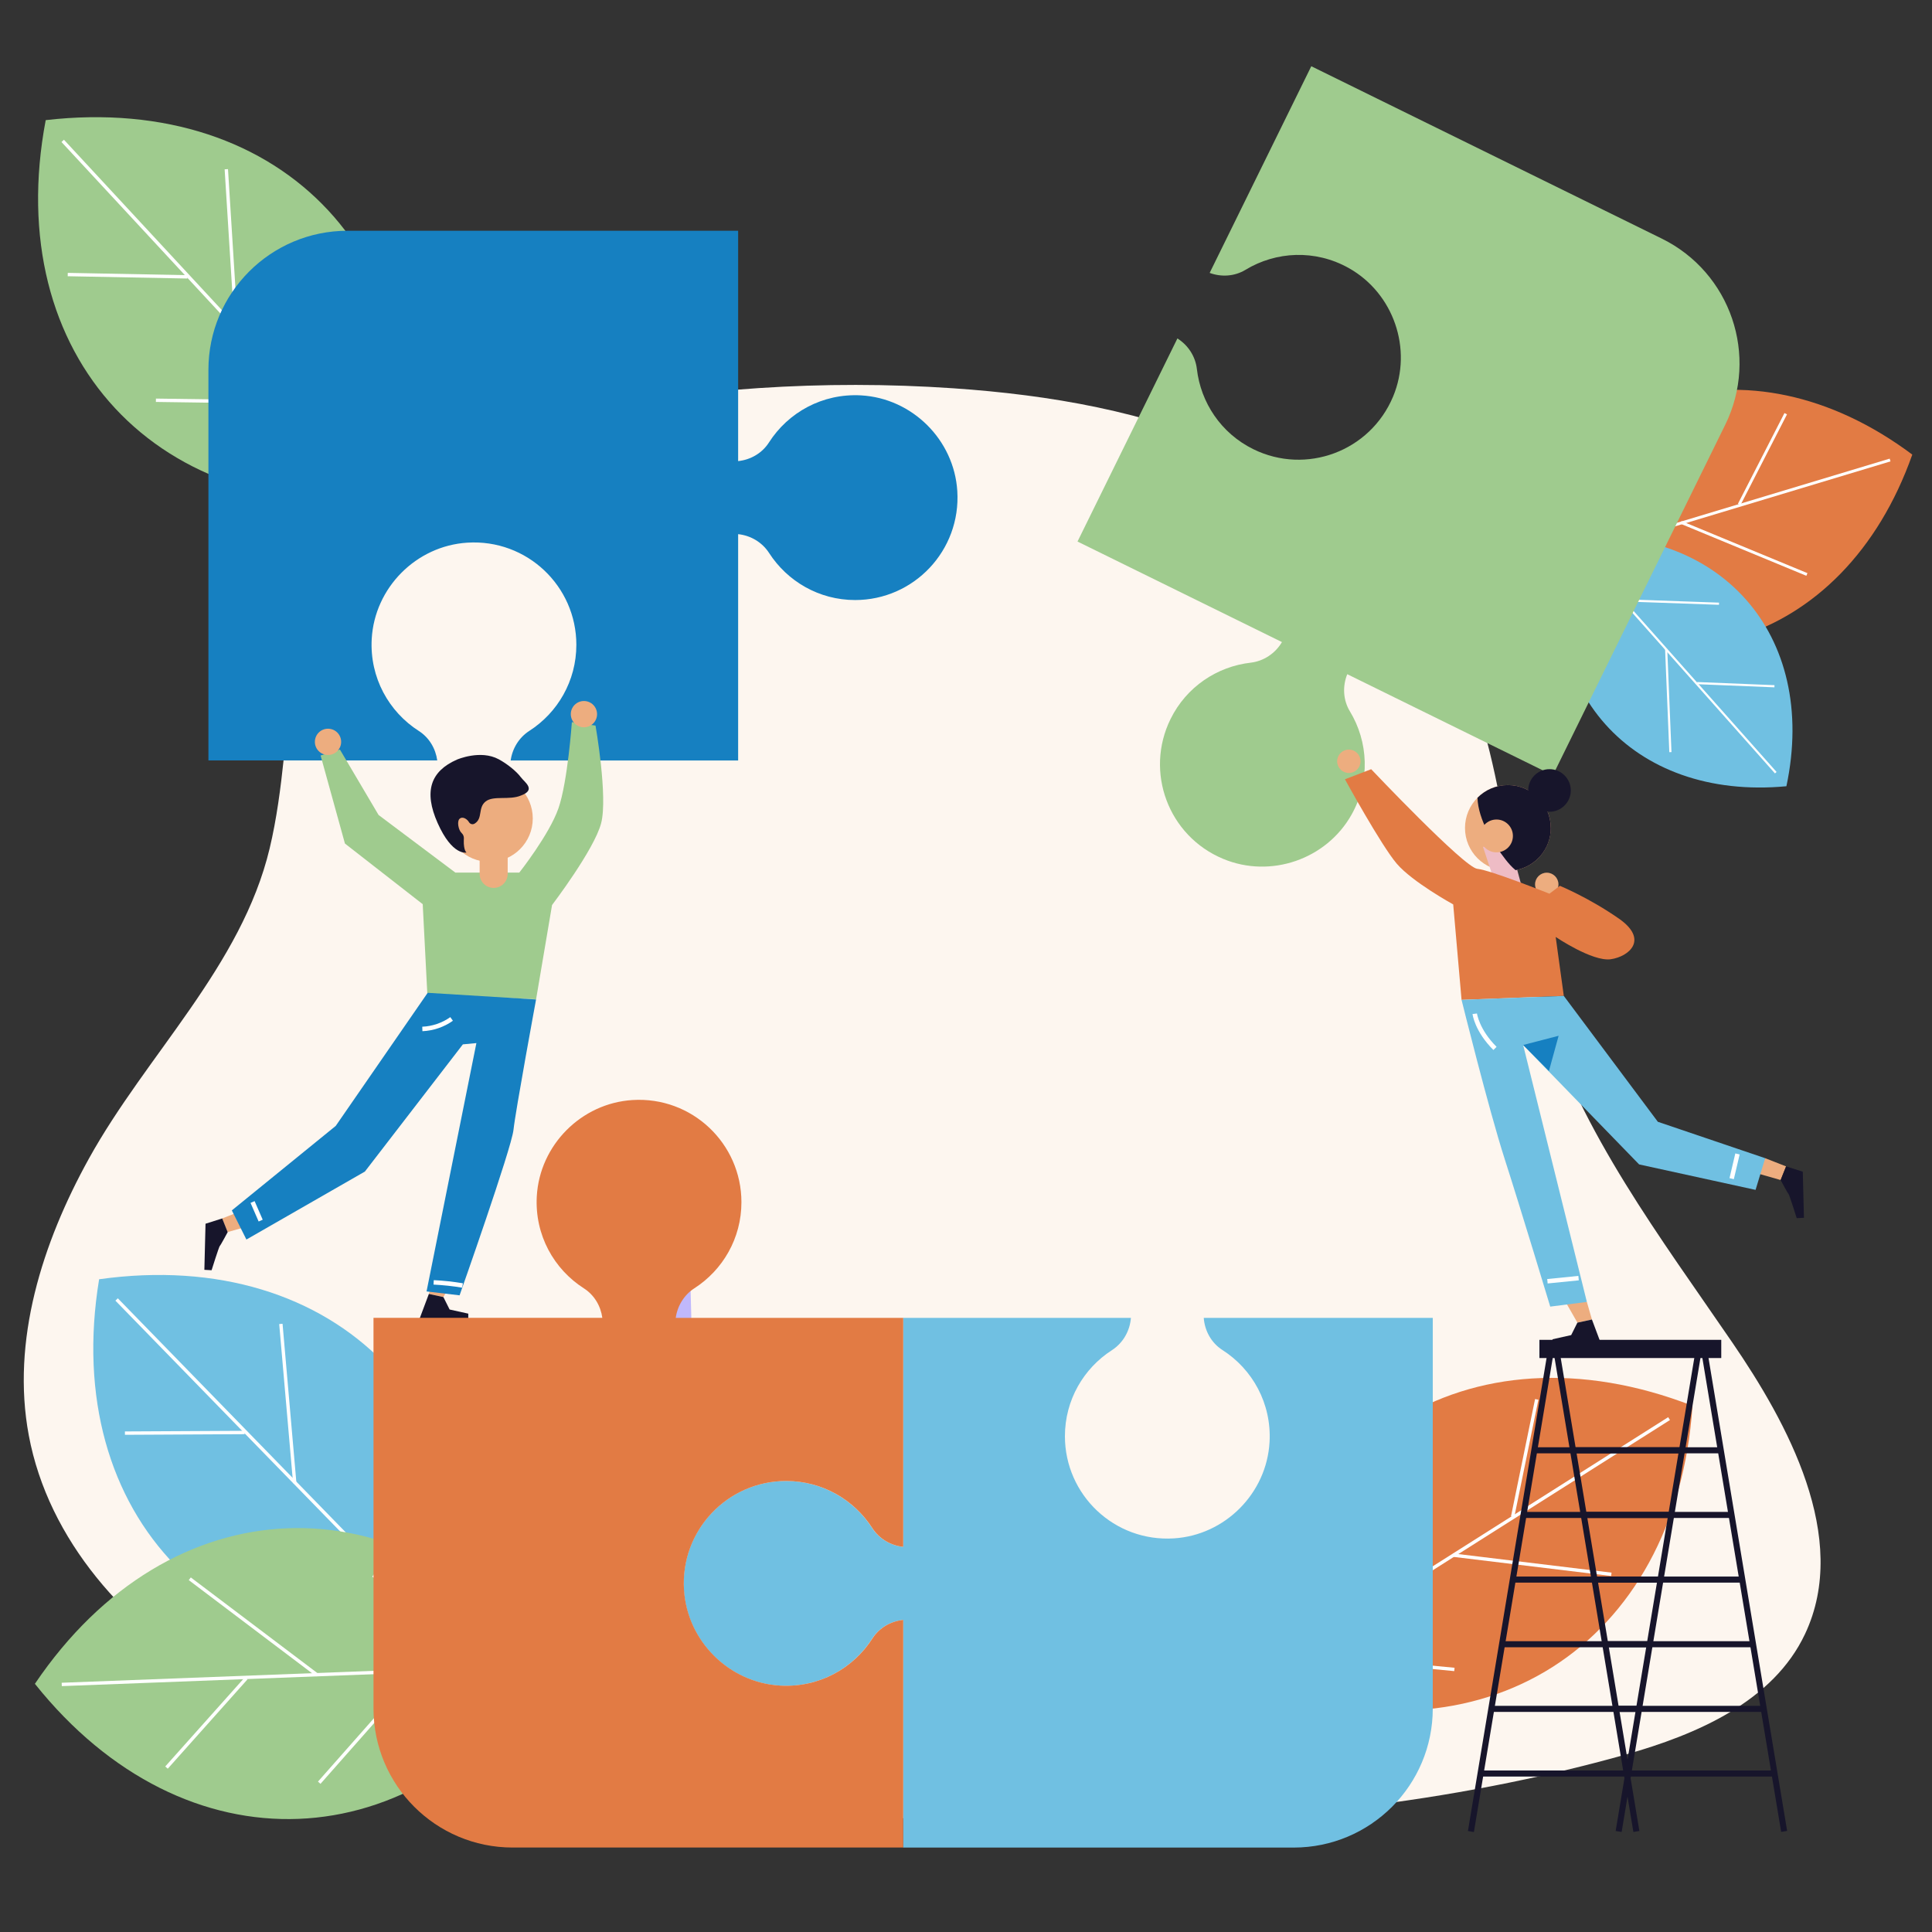 <?xml version="1.0" encoding="UTF-8"?> <svg xmlns="http://www.w3.org/2000/svg" id="OBJECTS" viewBox="0 0 500 500"><rect x="0" y="0" width="500" height="500" fill="#333333" stroke="none"/><defs><style> .cls-1 { fill: #17152b; } .cls-2 { fill: #edad7f; } .cls-3 { fill: #c0b8fc; } .cls-4 { fill: #9fcb8e; } .cls-5 { fill: #fff; } .cls-6 { fill: #eebcc5; } .cls-7 { fill: none; } .cls-8 { fill: #70c0e2; } .cls-9 { fill: #1680c1; } .cls-10 { fill: #e27b44; } .cls-11 { fill: #fdf6ef; } .cls-12 { fill: #db6c5a; } </style></defs><path class="cls-4" d="M11.83,31.09h0c61.88-7.14,102.63,36.68,91.02,97.88h0C40.98,136.11.22,92.29,11.83,31.09Z"></path><rect class="cls-5" x="56.84" y="20.35" width=".87" height="120.75" transform="translate(-39.61 60.47) rotate(-42.83)"></rect><rect class="cls-5" x="32.59" y="55.86" width=".87" height="30.98" transform="translate(-38.95 103) rotate(-88.9)"></rect><rect class="cls-5" x="59.42" y="43.76" width=".87" height="41.34" transform="translate(-3.9 3.86) rotate(-3.58)"></rect><rect class="cls-5" x="91.54" y="79.16" width=".87" height="41.08" transform="translate(-8.38 8.44) rotate(-5.02)"></rect><rect class="cls-5" x="58.81" y="84.96" width=".87" height="37.8" transform="translate(-45.43 161.64) rotate(-89.2)"></rect><path class="cls-11" d="M146.15,107.18c-2.91.59-5.81,1.22-8.7,1.88-16.1,3.68-32.74,8.89-44.14,20.83-21.72,22.75-16.21,59.11-23.53,89.7-7.29,30.47-31.87,53.33-46.78,80.27-12.07,21.81-20.13,47.11-15.55,71.61,5.06,27.12,25.19,49.64,49.09,63.42,23.9,13.78,51.37,19.93,78.59,24.44,91.33,15.12,195.44,20.08,285.48-5.22,18.56-5.22,38.29-13.77,46.52-31.21,11.81-25.01-4.71-54.85-18.75-75.37-18.65-27.26-39.07-54.17-48.97-85.69-9.95-31.68-8.85-66.9-24.51-96.18-11.81-22.08-32.38-38.67-55.23-48.91-22.85-10.24-47.96-14.55-72.94-16.26-33.62-2.3-67.55-.04-100.57,6.68Z"></path><path class="cls-12" d="M188.3,319.19c0,1.99-1.61,3.61-3.61,3.61s-3.61-1.61-3.61-3.61,1.61-3.61,3.61-3.61,3.61,1.61,3.61,3.61Z"></path><path class="cls-9" d="M221.31,155.29c-9.36,0-17.55-4.86-22.27-12.18-1.79-2.77-4.76-4.53-8.01-4.87v58.57h-58.87c.44-3.12,2.16-5.94,4.83-7.66,7.32-4.7,12.17-12.91,12.17-22.27,0-15.19-12.79-27.41-28.21-26.44-13.25.83-24.01,11.67-24.75,24.93-.55,10,4.45,18.86,12.2,23.81,2.66,1.7,4.34,4.54,4.76,7.62h-59.22v-101.09c0-19.88,16.12-35.99,36-35.99h101.09v59.61c3.22-.33,6.2-2.05,7.97-4.81,4.95-7.75,13.81-12.75,23.82-12.2,13.26.74,24.1,11.5,24.93,24.76.96,15.4-11.25,28.21-26.45,28.21Z"></path><polygon class="cls-2" points="62.92 313.21 57.5 315.33 58.92 318.86 65.51 316.98 62.92 313.21"></polygon><polygon class="cls-2" points="112.3 330.32 110.99 334.87 114.75 335.68 117.97 330.04 112.3 330.32"></polygon><polygon class="cls-1" points="110.99 334.87 114.75 335.68 116.36 338.9 121.19 339.97 121.19 341.85 108.57 341.32 110.99 334.87"></polygon><path class="cls-1" d="M58.92,318.86l-1.41-3.53-4.32,1.37-.3,11.93,1.87.1s1.92-6.12,2.12-6.27c.2-.15,2.05-3.6,2.05-3.6Z"></path><path class="cls-4" d="M110.6,257.4l-1.2-23.4-20.13-15.69-6.3-22.79,5-1.54,10,16.93,19.88,14.92h16.54s7.76-9.81,10.14-16.65c2.38-6.84,3.47-22.29,3.47-22.29l6.12.89s3.24,18.44,1.45,25.28-12.7,21.16-12.7,21.16l-4.13,24.39-28.15-1.2Z"></path><path class="cls-2" d="M88.29,191.99c0,1.88-1.52,3.4-3.4,3.4s-3.4-1.52-3.4-3.4,1.52-3.4,3.4-3.4,3.4,1.52,3.4,3.4Z"></path><path class="cls-2" d="M154.52,184.82c0,1.88-1.52,3.4-3.4,3.4s-3.4-1.52-3.4-3.4,1.52-3.4,3.4-3.4,3.4,1.52,3.4,3.4Z"></path><path class="cls-2" d="M124.13,212.44v13.72c0,2.01,1.63,3.63,3.63,3.63h0c2.01,0,3.63-1.63,3.63-3.63v-13.72h-7.26Z"></path><path class="cls-2" d="M137.88,211.81c0,6.2-5.03,11.23-11.23,11.23s-11.23-5.03-11.23-11.23,5.03-11.23,11.23-11.23,11.23,5.03,11.23,11.23Z"></path><path class="cls-9" d="M138.73,258.66l-28.05-1.72-23.79,34.44-26.89,21.87,3.77,7.54,30.66-17.59,25.36-32.92,3.5-.33-12.9,64.27,8.55,1.01s13.45-38.06,13.95-42.83c.5-4.78,5.84-33.72,5.84-33.72Z"></path><path class="cls-5" d="M109.32,266.86l-.04-1.15c2.58-.1,5.16-.98,7.26-2.48l.67.94c-2.28,1.63-5.08,2.59-7.89,2.7Z"></path><rect class="cls-5" x="65.85" y="310.86" width="1.15" height="5.25" transform="translate(-119.73 52.65) rotate(-23.55)"></rect><path class="cls-5" d="M119.61,333.25c-2.44-.41-4.93-.67-7.41-.8l.06-1.15c2.52.12,5.05.4,7.54.81l-.19,1.14Z"></path><path class="cls-8" d="M25.65,331.07h0c61.69-8.65,103.5,34.16,93.39,95.62h0c-61.69,8.65-103.5-34.16-93.39-95.62Z"></path><rect class="cls-5" x="71.86" y="319.2" width=".87" height="120.75" transform="translate(-244.31 158.06) rotate(-44.24)"></rect><rect class="cls-5" x="32.33" y="370.37" width="30.98" height=".87" transform="translate(-1.94 .26) rotate(-.3)"></rect><rect class="cls-5" x="74.04" y="342.56" width=".87" height="41.34" transform="translate(-31.24 7.83) rotate(-4.98)"></rect><rect class="cls-5" x="107.01" y="377.16" width=".87" height="41.08" transform="translate(-43.85 14.53) rotate(-6.43)"></rect><rect class="cls-5" x="55.93" y="402.23" width="37.8" height=".87" transform="translate(-4.22 .81) rotate(-.6)"></rect><path class="cls-10" d="M438.02,363.81h0c-4.24,62.15-54.75,94.24-112.82,71.68h0c4.24-62.15,54.75-94.24,112.81-71.68Z"></path><rect class="cls-5" x="320.57" y="399.03" width="120.75" height=".87" transform="translate(-154.62 265.81) rotate(-32.35)"></rect><rect class="cls-5" x="379.09" y="376.89" width="30.98" height=".87" transform="translate(-54.37 687.98) rotate(-78.4)"></rect><rect class="cls-5" x="396.07" y="384.29" width=".87" height="41.34" transform="translate(-53.23 749.85) rotate(-83.09)"></rect><rect class="cls-5" x="355.54" y="409.58" width=".87" height="41.08" transform="translate(-106.09 743.53) rotate(-84.54)"></rect><rect class="cls-5" x="338.95" y="396.75" width="37.8" height=".87" transform="translate(-101.73 670.33) rotate(-78.71)"></rect><path class="cls-4" d="M9.03,435.77h0c34.89-51.6,94.69-53.97,133.56-5.3h0c-34.89,51.6-94.69,53.97-133.56,5.3Z"></path><rect class="cls-5" x="15.91" y="433.19" width="120.75" height=".87" transform="translate(-16.49 3.23) rotate(-2.19)"></rect><rect class="cls-5" x="37.9" y="445.49" width="30.98" height=".87" transform="translate(-314.83 188.79) rotate(-48.25)"></rect><rect class="cls-5" x="65.17" y="400.39" width=".87" height="41.34" transform="translate(-309.9 219.58) rotate(-52.93)"></rect><rect class="cls-5" x="112.85" y="399.12" width=".87" height="41.08" transform="translate(-293.83 267.32) rotate(-54.38)"></rect><rect class="cls-5" x="76.23" y="446.77" width="37.8" height=".87" transform="translate(-303.04 222.47) rotate(-48.55)"></rect><path class="cls-10" d="M494.9,117.65h0c-17.71,50.1-66.56,64.91-109.11,33.09h0c17.71-50.1,66.56-64.91,109.11-33.09Z"></path><rect class="cls-5" x="388.33" y="133.52" width="103.01" height=".74" transform="translate(-19.92 132.71) rotate(-16.78)"></rect><rect class="cls-5" x="442.89" y="118.44" width="26.42" height=".74" transform="translate(142.27 470.45) rotate(-62.85)"></rect><rect class="cls-5" x="450.99" y="124.33" width=".74" height="35.26" transform="translate(147.64 504.77) rotate(-67.53)"></rect><rect class="cls-5" x="411.93" y="135.84" width=".74" height="35.05" transform="translate(121.21 483.19) rotate(-68.97)"></rect><rect class="cls-5" x="405.25" y="126.36" width="32.24" height=".74" transform="translate(117.96 445.41) rotate(-63.14)"></rect><path class="cls-8" d="M462.32,203.48h0c-40.08,3.76-65.8-25.11-57.45-64.49h0c40.08-3.76,65.8,25.11,57.45,64.49Z"></path><rect class="cls-5" x="433.37" y="131.78" width=".56" height="78.03" transform="translate(-3.99 331.07) rotate(-41.61)"></rect><rect class="cls-5" x="448.9" y="167.17" width=".56" height="20.02" transform="translate(253.93 618.8) rotate(-87.67)"></rect><rect class="cls-5" x="431.48" y="167.93" width=".56" height="26.71" transform="translate(-7.08 17.88) rotate(-2.35)"></rect><rect class="cls-5" x="411.21" y="144.78" width=".56" height="26.55" transform="translate(-9.57 27.63) rotate(-3.8)"></rect><rect class="cls-5" x="432.41" y="143.61" width=".56" height="24.42" transform="translate(261.7 582.74) rotate(-87.98)"></rect><path class="cls-3" d="M173.66,319.59c.28.68-.65,21.64-.65,21.64l-8.22,25.76,11.62.42,2.5-26.51-.59-21.87-4.66.56Z"></path><path class="cls-4" d="M401.87,200.64l-53.2-26.16c-1.26,3.13-1.08,6.7.67,9.59,4.78,7.87,5.34,18.03.44,26.76-6.51,11.58-20.95,16.56-33.21,11.45-14.26-5.93-20.35-22.54-13.64-36.18,4.12-8.39,12.1-13.61,20.74-14.6,3.4-.4,6.38-2.42,8.1-5.33l-52.91-26.02,25.85-52.56c2.77,1.74,4.66,4.63,5.04,7.9,1,8.65,6.21,16.63,14.61,20.76,13.64,6.71,30.24.6,36.18-13.64,5.11-12.27.12-26.71-11.45-33.22-8.74-4.91-18.9-4.33-26.76.44-2.8,1.7-6.23,1.92-9.27.8l26.3-53.49,90.71,44.61c17.84,8.77,25.19,30.35,16.42,48.18l-44.61,90.71h0Z"></path><path class="cls-8" d="M370.8,341.06v101.09c0,19.88-16.12,36-36,36h-101.09v-58.91c-3.22.33-6.2,2.05-7.97,4.81-4.95,7.75-13.81,12.75-23.82,12.19-13.26-.74-24.1-11.5-24.93-24.75-.96-15.41,11.25-28.21,26.45-28.21,9.36,0,17.55,4.85,22.27,12.17,1.79,2.78,4.76,4.53,8.01,4.87v-59.26h58.96c-.26,3.38-2.04,6.5-4.91,8.36-7.32,4.7-12.17,12.91-12.17,22.26,0,15.2,12.79,27.42,28.21,26.45,13.25-.83,24.01-11.67,24.75-24.93.55-10-4.45-18.87-12.2-23.82-2.85-1.82-4.58-4.94-4.83-8.31h59.29Z"></path><path class="cls-10" d="M177.03,411.48c.83,13.25,11.67,24.01,24.93,24.75,10.01.56,18.87-4.45,23.82-12.19,1.77-2.76,4.75-4.48,7.97-4.81v58.91h-101.09c-19.88,0-36-16.12-36-36v-101.09h59.22c-.42-3.08-2.1-5.92-4.76-7.62-7.76-4.95-12.75-13.81-12.2-23.81.74-13.26,11.5-24.1,24.75-24.93,15.41-.97,28.21,11.25,28.21,26.44,0,9.36-4.85,17.56-12.17,22.27-2.67,1.72-4.39,4.55-4.83,7.66h58.87v59.26c-3.25-.34-6.22-2.09-8.01-4.87-4.72-7.32-12.91-12.17-22.27-12.17-15.2,0-27.41,12.79-26.45,28.21Z"></path><g><g><rect class="cls-1" x="450.52" y="347.84" width="1.57" height="127.02" transform="translate(-61.34 79.56) rotate(-9.44)"></rect><rect class="cls-1" x="412.28" y="347.84" width="1.57" height="127.02" transform="translate(-61.86 73.3) rotate(-9.44)"></rect><rect class="cls-1" x="407.09" y="374.55" width="38.58" height="1.57"></rect><rect class="cls-1" x="409.82" y="391.28" width="38.58" height="1.57"></rect><rect class="cls-1" x="412.55" y="408.01" width="38.58" height="1.57"></rect><rect class="cls-1" x="415.28" y="424.74" width="38.58" height="1.57"></rect><rect class="cls-1" x="418.02" y="441.47" width="38.58" height="1.57"></rect><rect class="cls-1" x="420.75" y="458.2" width="38.58" height="1.57"></rect></g><g><rect class="cls-1" x="327.59" y="410.57" width="127.02" height="1.57" transform="translate(-78.84 729.68) rotate(-80.56)"></rect><rect class="cls-1" x="365.83" y="410.57" width="127.02" height="1.57" transform="translate(-46.88 767.39) rotate(-80.56)"></rect><rect class="cls-1" x="396.74" y="374.55" width="38.58" height="1.57"></rect><rect class="cls-1" x="394.01" y="391.28" width="38.58" height="1.57"></rect><rect class="cls-1" x="391.28" y="408.01" width="38.58" height="1.57"></rect><rect class="cls-1" x="388.54" y="424.74" width="38.58" height="1.57"></rect><rect class="cls-1" x="385.81" y="441.47" width="38.58" height="1.57"></rect><rect class="cls-1" x="383.08" y="458.2" width="38.58" height="1.57"></rect></g><rect class="cls-1" x="398.4" y="346.75" width="47.06" height="4.71"></rect></g><polygon class="cls-2" points="456.83 299.74 462.24 301.86 460.83 305.39 454.24 303.51 456.83 299.74"></polygon><polygon class="cls-2" points="410.68 336.94 411.99 341.49 408.23 342.3 405.01 336.66 410.68 336.94"></polygon><circle class="cls-2" cx="390.24" cy="214.28" r="11.1"></circle><path class="cls-6" d="M383.79,219.14l3.55,10.73s7.09,2.35,7.09,1.98-3.3-12.22-3.3-12.22l-7.33-.49Z"></path><path class="cls-2" d="M352.11,197.02c0,1.67-1.36,3.03-3.03,3.03s-3.03-1.36-3.03-3.03,1.36-3.03,3.03-3.03,3.03,1.36,3.03,3.03Z"></path><path class="cls-2" d="M403.33,228.88c0,1.67-1.36,3.03-3.03,3.03s-3.03-1.36-3.03-3.03,1.36-3.03,3.03-3.03,3.03,1.36,3.03,3.03Z"></path><path class="cls-10" d="M348.06,201.66s9.37,17.13,13.44,21.88c4.07,4.75,14.59,10.52,14.59,10.52l2.16,24.7,26.46-1.02-2.1-15.26s9.5,6.44,14.25,5.77c4.75-.68,9.9-5.09,2.1-10.52-7.8-5.43-15.26-8.48-15.26-8.48l-2.71,2.04s-15.26-6.11-18.66-6.44c-3.39-.34-27.47-25.78-27.47-25.78l-6.78,2.6Z"></path><path class="cls-8" d="M378.25,258.76s6.94,28.06,11.18,41.25c4.24,13.18,11.77,38.14,11.77,38.14l9.48-1.21-16.49-66.49,30.01,30.9,30.14,6.59,2.49-8.2-27.78-9.42-24.34-32.58-26.46,1.02Z"></path><polygon class="cls-9" points="394.19 270.44 403.37 268.06 400.86 277.18 394.19 270.44"></polygon><path class="cls-1" d="M406.52,204.57c0,3.04-2.47,5.51-5.51,5.51s-5.51-2.47-5.51-5.51,2.47-5.51,5.51-5.51,5.51,2.47,5.51,5.51Z"></path><path class="cls-1" d="M401.34,214.28c0-6.13-4.97-11.1-11.1-11.1-3.08,0-5.86,1.25-7.87,3.28.17,5.7,4.19,12.04,7.27,15.99.77.99,1.62,1.95,2.59,2.75,5.18-.94,9.12-5.46,9.12-10.91Z"></path><circle class="cls-2" cx="387.29" cy="216.34" r="4.25"></circle><polygon class="cls-1" points="411.99 341.49 408.23 342.3 406.62 345.52 401.79 346.6 401.79 348.47 414.41 347.94 411.99 341.49"></polygon><path class="cls-1" d="M460.83,305.39l1.41-3.53,4.32,1.37.3,11.93-1.87.1s-1.92-6.12-2.12-6.27c-.2-.15-2.05-3.6-2.05-3.6Z"></path><path class="cls-5" d="M386.49,271.74c-4.82-4.82-5.38-9.13-5.4-9.31l1.15-.14s.55,4.12,5.07,8.63l-.82.82Z"></path><rect class="cls-5" x="400.45" y="330.61" width="8.1" height="1.15" transform="translate(-30.99 41.96) rotate(-5.72)"></rect><rect class="cls-5" x="445.62" y="301.25" width="6.57" height="1.15" transform="translate(52.42 669.82) rotate(-76.78)"></rect><path class="cls-1" d="M134.84,201.21c-1.14-1.58-3.57-3.52-5.77-4.71-4.73-2.56-10.79.08-10.82.09-6.84,3.01-8.62,8.24-5,16.39,3.83,8.62,7.48,7.65,7.48,7.65,0,0-.77-.48-.7-3.17,0-.15.01-.28.02-.39.04-.55-.16-1.1-.57-1.47-.85-.76-1.26-3.05-.55-3.69.86-.77,2.06.17,2.45.88.34.51.94.69,1.5.33,2.13-1.35.75-4.04,2.78-5.68,2.03-1.65,6.16-.26,9.21-1.58,3.99-1.49.84-3.46-.02-4.66Z"></path><rect class="cls-7" width="500" height="500"></rect></svg> 